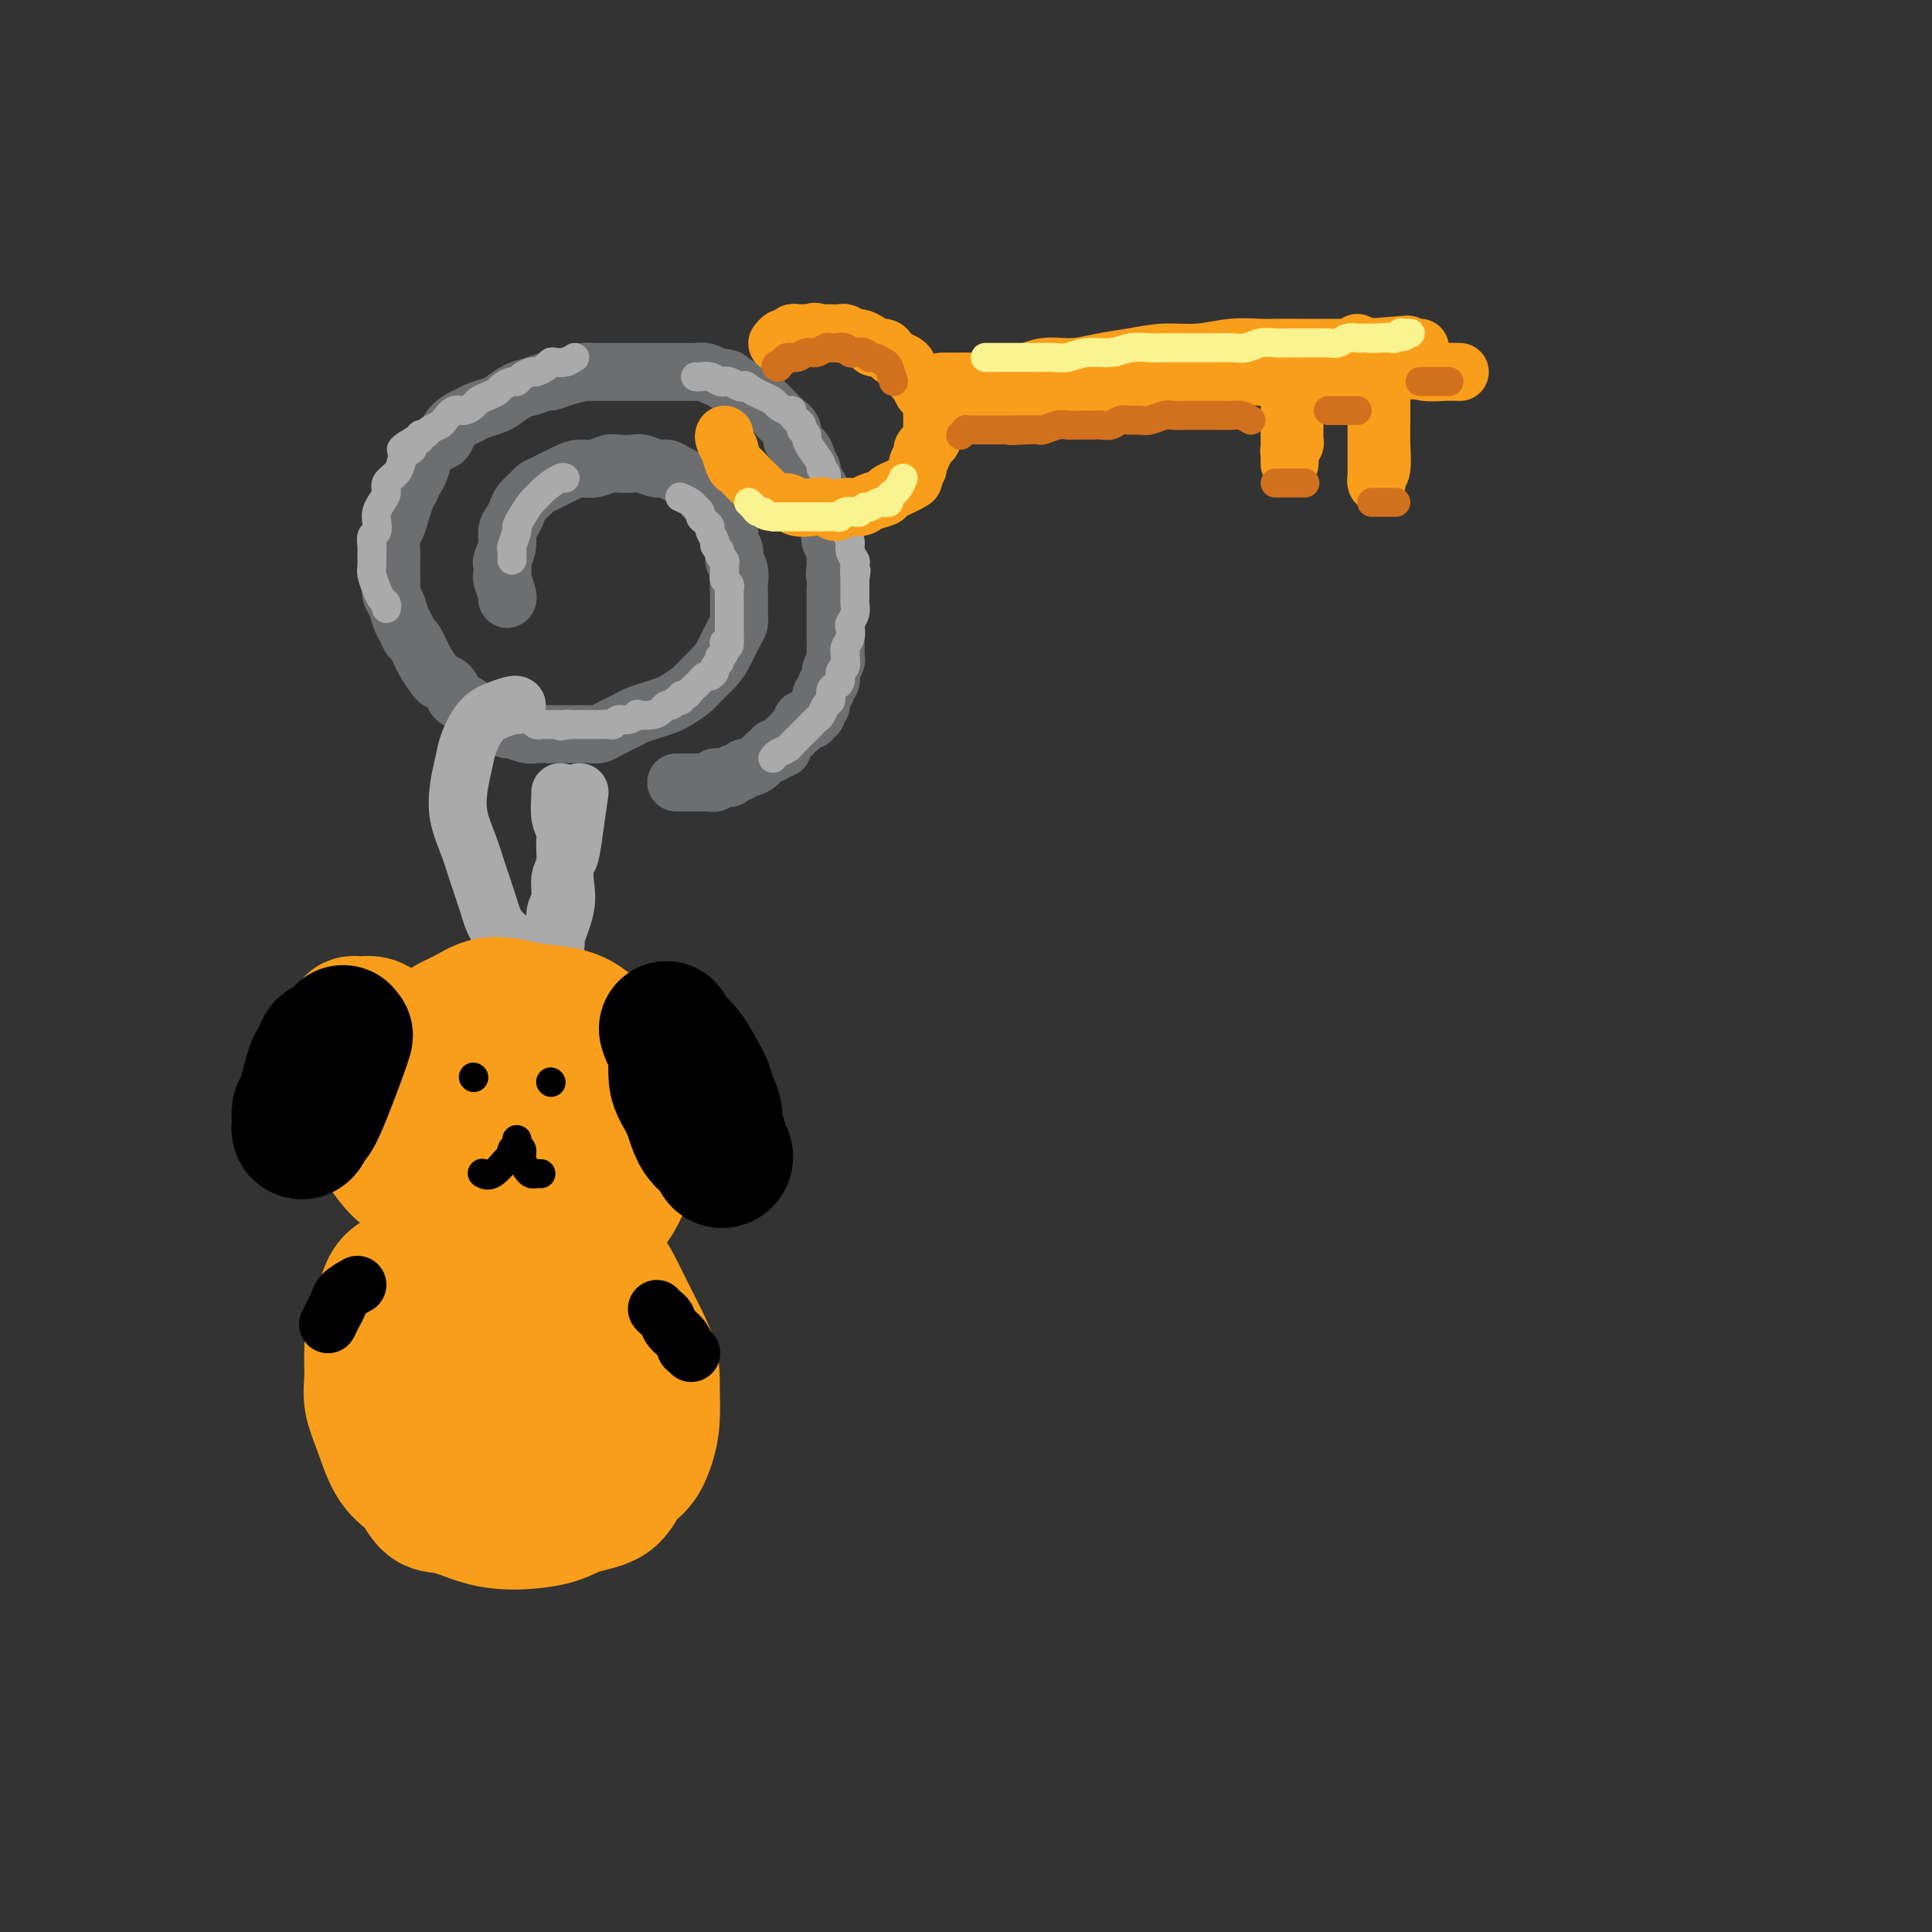 <svg viewBox='0 0 400 400' version='1.1' xmlns='http://www.w3.org/2000/svg' xmlns:xlink='http://www.w3.org/1999/xlink'><rect x="0" y="0" width="400" height="400" fill="#333333" stroke="none"/><g fill='none' stroke='rgb(109,110,112)' stroke-width='12' stroke-linecap='round' stroke-linejoin='round'><path d='M105,124c0.113,-0.098 0.225,-0.196 0,-1c-0.225,-0.804 -0.788,-2.315 -1,-3c-0.212,-0.685 -0.072,-0.543 0,-1c0.072,-0.457 0.075,-1.512 0,-2c-0.075,-0.488 -0.227,-0.410 0,-1c0.227,-0.590 0.833,-1.849 1,-3c0.167,-1.151 -0.106,-2.196 0,-3c0.106,-0.804 0.591,-1.367 1,-2c0.409,-0.633 0.741,-1.334 1,-2c0.259,-0.666 0.446,-1.295 1,-2c0.554,-0.705 1.474,-1.485 2,-2c0.526,-0.515 0.657,-0.764 1,-1c0.343,-0.236 0.897,-0.459 2,-1c1.103,-0.541 2.756,-1.399 4,-2c1.244,-0.601 2.081,-0.945 3,-1c0.919,-0.055 1.922,0.180 3,0c1.078,-0.180 2.232,-0.776 3,-1c0.768,-0.224 1.150,-0.075 2,0c0.850,0.075 2.167,0.076 3,0c0.833,-0.076 1.182,-0.228 2,0c0.818,0.228 2.107,0.835 3,1c0.893,0.165 1.391,-0.111 2,0c0.609,0.111 1.329,0.610 2,1c0.671,0.390 1.293,0.672 2,1c0.707,0.328 1.498,0.704 2,1c0.502,0.296 0.715,0.513 1,1c0.285,0.487 0.643,1.243 1,2'/><path d='M146,103c2.724,1.214 2.035,0.748 2,1c-0.035,0.252 0.583,1.222 1,2c0.417,0.778 0.633,1.363 1,2c0.367,0.637 0.887,1.324 1,2c0.113,0.676 -0.180,1.340 0,2c0.180,0.660 0.833,1.318 1,2c0.167,0.682 -0.151,1.390 0,2c0.151,0.610 0.772,1.122 1,2c0.228,0.878 0.062,2.123 0,3c-0.062,0.877 -0.019,1.388 0,2c0.019,0.612 0.013,1.325 0,2c-0.013,0.675 -0.033,1.310 0,2c0.033,0.690 0.118,1.434 0,2c-0.118,0.566 -0.439,0.952 -1,2c-0.561,1.048 -1.362,2.757 -2,4c-0.638,1.243 -1.115,2.021 -2,3c-0.885,0.979 -2.179,2.160 -3,3c-0.821,0.840 -1.168,1.338 -2,2c-0.832,0.662 -2.148,1.487 -3,2c-0.852,0.513 -1.239,0.715 -2,1c-0.761,0.285 -1.894,0.654 -3,1c-1.106,0.346 -2.183,0.671 -3,1c-0.817,0.329 -1.372,0.663 -2,1c-0.628,0.337 -1.327,0.679 -2,1c-0.673,0.321 -1.320,0.622 -2,1c-0.680,0.378 -1.392,0.833 -2,1c-0.608,0.167 -1.111,0.045 -2,0c-0.889,-0.045 -2.162,-0.012 -3,0c-0.838,0.012 -1.239,0.003 -2,0c-0.761,-0.003 -1.880,-0.002 -3,0'/><path d='M114,152c-2.152,-0.017 -2.531,-0.060 -3,0c-0.469,0.060 -1.028,0.222 -2,0c-0.972,-0.222 -2.359,-0.830 -3,-1c-0.641,-0.170 -0.538,0.096 -1,0c-0.462,-0.096 -1.488,-0.554 -2,-1c-0.512,-0.446 -0.508,-0.879 -1,-1c-0.492,-0.121 -1.480,0.071 -2,0c-0.520,-0.071 -0.572,-0.404 -1,-1c-0.428,-0.596 -1.232,-1.455 -2,-2c-0.768,-0.545 -1.500,-0.775 -2,-1c-0.500,-0.225 -0.767,-0.446 -1,-1c-0.233,-0.554 -0.433,-1.441 -1,-2c-0.567,-0.559 -1.500,-0.789 -2,-1c-0.500,-0.211 -0.568,-0.402 -1,-1c-0.432,-0.598 -1.229,-1.601 -2,-3c-0.771,-1.399 -1.516,-3.194 -2,-4c-0.484,-0.806 -0.708,-0.625 -1,-1c-0.292,-0.375 -0.653,-1.308 -1,-2c-0.347,-0.692 -0.682,-1.143 -1,-2c-0.318,-0.857 -0.621,-2.120 -1,-3c-0.379,-0.880 -0.833,-1.375 -1,-2c-0.167,-0.625 -0.045,-1.379 0,-2c0.045,-0.621 0.015,-1.110 0,-2c-0.015,-0.890 -0.015,-2.181 0,-3c0.015,-0.819 0.046,-1.168 0,-2c-0.046,-0.832 -0.167,-2.148 0,-3c0.167,-0.852 0.622,-1.239 1,-2c0.378,-0.761 0.679,-1.897 1,-3c0.321,-1.103 0.663,-2.172 1,-3c0.337,-0.828 0.668,-1.414 1,-2'/><path d='M85,101c0.794,-1.919 0.780,-1.718 1,-2c0.220,-0.282 0.674,-1.048 1,-2c0.326,-0.952 0.524,-2.090 1,-3c0.476,-0.910 1.230,-1.592 2,-2c0.770,-0.408 1.556,-0.543 2,-1c0.444,-0.457 0.546,-1.236 1,-2c0.454,-0.764 1.262,-1.513 2,-2c0.738,-0.487 1.408,-0.712 2,-1c0.592,-0.288 1.105,-0.640 2,-1c0.895,-0.360 2.170,-0.727 3,-1c0.830,-0.273 1.215,-0.451 2,-1c0.785,-0.549 1.969,-1.470 3,-2c1.031,-0.530 1.908,-0.667 3,-1c1.092,-0.333 2.397,-0.860 3,-1c0.603,-0.140 0.503,0.106 1,0c0.497,-0.106 1.590,-0.564 3,-1c1.410,-0.436 3.135,-0.849 4,-1c0.865,-0.151 0.869,-0.041 1,0c0.131,0.041 0.390,0.011 1,0c0.610,-0.011 1.570,-0.003 2,0c0.430,0.003 0.331,0.001 1,0c0.669,-0.001 2.105,-0.000 3,0c0.895,0.000 1.247,0.000 2,0c0.753,-0.000 1.906,-0.000 3,0c1.094,0.000 2.127,0.000 3,0c0.873,-0.000 1.585,-0.001 2,0c0.415,0.001 0.534,0.003 1,0c0.466,-0.003 1.280,-0.011 2,0c0.720,0.011 1.348,0.041 2,0c0.652,-0.041 1.329,-0.155 2,0c0.671,0.155 1.335,0.577 2,1'/><path d='M148,78c4.595,0.394 2.583,0.879 2,1c-0.583,0.121 0.263,-0.122 1,0c0.737,0.122 1.363,0.610 2,1c0.637,0.390 1.284,0.682 2,1c0.716,0.318 1.502,0.663 2,1c0.498,0.337 0.710,0.667 1,1c0.290,0.333 0.660,0.670 1,1c0.340,0.330 0.650,0.655 1,1c0.350,0.345 0.741,0.711 1,1c0.259,0.289 0.385,0.501 1,1c0.615,0.499 1.719,1.285 2,2c0.281,0.715 -0.260,1.357 0,2c0.260,0.643 1.323,1.285 2,2c0.677,0.715 0.969,1.504 1,2c0.031,0.496 -0.198,0.700 0,1c0.198,0.300 0.823,0.697 1,1c0.177,0.303 -0.092,0.514 0,1c0.092,0.486 0.546,1.247 1,2c0.454,0.753 0.906,1.497 1,2c0.094,0.503 -0.172,0.764 0,1c0.172,0.236 0.782,0.448 1,1c0.218,0.552 0.045,1.443 0,2c-0.045,0.557 0.040,0.778 0,1c-0.040,0.222 -0.203,0.444 0,1c0.203,0.556 0.772,1.444 1,2c0.228,0.556 0.114,0.778 0,1c-0.114,0.222 -0.227,0.443 0,1c0.227,0.557 0.793,1.448 1,2c0.207,0.552 0.056,0.764 0,1c-0.056,0.236 -0.016,0.496 0,1c0.016,0.504 0.008,1.252 0,2'/><path d='M173,118c1.392,4.682 0.373,1.889 0,1c-0.373,-0.889 -0.100,0.128 0,1c0.100,0.872 0.027,1.600 0,2c-0.027,0.400 -0.007,0.474 0,1c0.007,0.526 0.002,1.506 0,2c-0.002,0.494 -0.001,0.502 0,1c0.001,0.498 0.000,1.485 0,2c-0.000,0.515 -0.000,0.558 0,1c0.000,0.442 0.001,1.284 0,2c-0.001,0.716 -0.004,1.308 0,2c0.004,0.692 0.016,1.485 0,2c-0.016,0.515 -0.061,0.754 0,1c0.061,0.246 0.228,0.500 0,1c-0.228,0.500 -0.850,1.246 -1,2c-0.150,0.754 0.171,1.515 0,2c-0.171,0.485 -0.834,0.693 -1,1c-0.166,0.307 0.167,0.713 0,1c-0.167,0.287 -0.833,0.454 -1,1c-0.167,0.546 0.166,1.471 0,2c-0.166,0.529 -0.832,0.664 -1,1c-0.168,0.336 0.161,0.874 0,1c-0.161,0.126 -0.813,-0.159 -1,0c-0.187,0.159 0.091,0.763 0,1c-0.091,0.237 -0.550,0.106 -1,0c-0.450,-0.106 -0.890,-0.187 -1,0c-0.110,0.187 0.111,0.641 0,1c-0.111,0.359 -0.555,0.621 -1,1c-0.445,0.379 -0.893,0.875 -1,1c-0.107,0.125 0.125,-0.120 0,0c-0.125,0.120 -0.607,0.606 -1,1c-0.393,0.394 -0.696,0.697 -1,1'/><path d='M162,154c-1.194,1.459 -0.179,1.107 0,1c0.179,-0.107 -0.480,0.030 -1,0c-0.520,-0.030 -0.903,-0.228 -1,0c-0.097,0.228 0.090,0.883 0,1c-0.090,0.117 -0.458,-0.304 -1,0c-0.542,0.304 -1.258,1.334 -2,2c-0.742,0.666 -1.509,0.967 -2,1c-0.491,0.033 -0.705,-0.201 -1,0c-0.295,0.201 -0.671,0.838 -1,1c-0.329,0.162 -0.613,-0.153 -1,0c-0.387,0.153 -0.878,0.772 -1,1c-0.122,0.228 0.126,0.065 0,0c-0.126,-0.065 -0.625,-0.031 -1,0c-0.375,0.031 -0.626,0.061 -1,0c-0.374,-0.061 -0.870,-0.212 -1,0c-0.130,0.212 0.106,0.789 0,1c-0.106,0.211 -0.553,0.057 -1,0c-0.447,-0.057 -0.893,-0.015 -1,0c-0.107,0.015 0.126,0.004 0,0c-0.126,-0.004 -0.611,-0.001 -1,0c-0.389,0.001 -0.682,0.000 -1,0c-0.318,-0.000 -0.660,-0.000 -1,0c-0.340,0.000 -0.679,0.000 -1,0c-0.321,-0.000 -0.625,-0.000 -1,0c-0.375,0.000 -0.821,0.000 -1,0c-0.179,-0.000 -0.089,-0.000 0,0'/></g>
<g fill='none' stroke='rgb(170,170,170)' stroke-width='6' stroke-linecap='round' stroke-linejoin='round'><path d='M106,116c0.031,-0.818 0.063,-1.635 0,-2c-0.063,-0.365 -0.220,-0.276 0,-1c0.220,-0.724 0.818,-2.259 1,-3c0.182,-0.741 -0.052,-0.687 0,-1c0.052,-0.313 0.388,-0.991 1,-2c0.612,-1.009 1.498,-2.347 2,-3c0.502,-0.653 0.618,-0.620 1,-1c0.382,-0.380 1.030,-1.174 2,-2c0.970,-0.826 2.261,-1.684 3,-2c0.739,-0.316 0.925,-0.090 1,0c0.075,0.090 0.037,0.045 0,0'/><path d='M141,103c-0.205,-0.089 -0.409,-0.179 0,0c0.409,0.179 1.433,0.625 2,1c0.567,0.375 0.678,0.678 1,1c0.322,0.322 0.856,0.663 1,1c0.144,0.337 -0.101,0.672 0,1c0.101,0.328 0.548,0.651 1,1c0.452,0.349 0.910,0.723 1,1c0.090,0.277 -0.187,0.455 0,1c0.187,0.545 0.839,1.456 1,2c0.161,0.544 -0.167,0.722 0,1c0.167,0.278 0.830,0.656 1,1c0.170,0.344 -0.152,0.656 0,1c0.152,0.344 0.776,0.722 1,1c0.224,0.278 0.046,0.456 0,1c-0.046,0.544 0.040,1.456 0,2c-0.040,0.544 -0.207,0.722 0,1c0.207,0.278 0.788,0.656 1,1c0.212,0.344 0.057,0.654 0,1c-0.057,0.346 -0.015,0.726 0,1c0.015,0.274 0.004,0.440 0,1c-0.004,0.560 -0.001,1.512 0,2c0.001,0.488 0.000,0.512 0,1c-0.000,0.488 -0.000,1.440 0,2c0.000,0.560 0.000,0.728 0,1c-0.000,0.272 -0.000,0.649 0,1c0.000,0.351 0.000,0.675 0,1'/><path d='M151,132c0.220,3.212 -0.730,1.242 -1,1c-0.270,-0.242 0.139,1.244 0,2c-0.139,0.756 -0.825,0.781 -1,1c-0.175,0.219 0.160,0.632 0,1c-0.160,0.368 -0.816,0.690 -1,1c-0.184,0.310 0.106,0.608 0,1c-0.106,0.392 -0.606,0.878 -1,1c-0.394,0.122 -0.683,-0.121 -1,0c-0.317,0.121 -0.663,0.606 -1,1c-0.337,0.394 -0.664,0.698 -1,1c-0.336,0.302 -0.682,0.602 -1,1c-0.318,0.398 -0.610,0.895 -1,1c-0.390,0.105 -0.878,-0.183 -1,0c-0.122,0.183 0.122,0.836 0,1c-0.122,0.164 -0.612,-0.163 -1,0c-0.388,0.163 -0.676,0.814 -1,1c-0.324,0.186 -0.684,-0.095 -1,0c-0.316,0.095 -0.588,0.565 -1,1c-0.412,0.435 -0.965,0.833 -2,1c-1.035,0.167 -2.554,0.101 -3,0c-0.446,-0.101 0.180,-0.237 0,0c-0.180,0.237 -1.165,0.848 -2,1c-0.835,0.152 -1.519,-0.155 -2,0c-0.481,0.155 -0.758,0.774 -1,1c-0.242,0.226 -0.450,0.061 -1,0c-0.550,-0.061 -1.443,-0.016 -2,0c-0.557,0.016 -0.779,0.004 -1,0c-0.221,-0.004 -0.441,-0.001 -1,0c-0.559,0.001 -1.458,0.000 -2,0c-0.542,-0.000 -0.726,-0.000 -1,0c-0.274,0.000 -0.637,0.000 -1,0'/><path d='M118,150c-3.488,0.619 -1.708,0.166 -1,0c0.708,-0.166 0.344,-0.044 0,0c-0.344,0.044 -0.667,0.012 -1,0c-0.333,-0.012 -0.677,-0.003 -1,0c-0.323,0.003 -0.627,0.001 -1,0c-0.373,-0.001 -0.817,-0.001 -1,0c-0.183,0.001 -0.104,0.001 0,0c0.104,-0.001 0.234,-0.004 0,0c-0.234,0.004 -0.833,0.015 -1,0c-0.167,-0.015 0.099,-0.057 0,0c-0.099,0.057 -0.563,0.211 -1,0c-0.437,-0.211 -0.849,-0.788 -1,-1c-0.151,-0.212 -0.043,-0.061 0,0c0.043,0.061 0.022,0.030 0,0'/><path d='M119,74c-0.645,0.417 -1.290,0.834 -2,1c-0.710,0.166 -1.485,0.082 -2,0c-0.515,-0.082 -0.772,-0.163 -1,0c-0.228,0.163 -0.429,0.569 -1,1c-0.571,0.431 -1.514,0.885 -2,1c-0.486,0.115 -0.515,-0.110 -1,0c-0.485,0.110 -1.424,0.554 -2,1c-0.576,0.446 -0.787,0.893 -1,1c-0.213,0.107 -0.428,-0.126 -1,0c-0.572,0.126 -1.500,0.611 -2,1c-0.500,0.389 -0.571,0.683 -1,1c-0.429,0.317 -1.217,0.658 -2,1c-0.783,0.342 -1.562,0.687 -2,1c-0.438,0.313 -0.536,0.595 -1,1c-0.464,0.405 -1.294,0.934 -2,1c-0.706,0.066 -1.288,-0.332 -2,0c-0.712,0.332 -1.554,1.394 -2,2c-0.446,0.606 -0.497,0.754 -1,1c-0.503,0.246 -1.458,0.588 -2,1c-0.542,0.412 -0.671,0.894 -1,1c-0.329,0.106 -0.858,-0.164 -1,0c-0.142,0.164 0.102,0.761 0,1c-0.102,0.239 -0.551,0.119 -1,0'/><path d='M86,91c-5.285,3.048 -1.998,2.168 -1,2c0.998,-0.168 -0.292,0.378 -1,1c-0.708,0.622 -0.833,1.321 -1,2c-0.167,0.679 -0.374,1.337 -1,2c-0.626,0.663 -1.671,1.332 -2,2c-0.329,0.668 0.056,1.335 0,2c-0.056,0.665 -0.555,1.329 -1,2c-0.445,0.671 -0.837,1.349 -1,2c-0.163,0.651 -0.096,1.277 0,2c0.096,0.723 0.222,1.545 0,2c-0.222,0.455 -0.792,0.544 -1,1c-0.208,0.456 -0.053,1.281 0,2c0.053,0.719 0.003,1.334 0,2c-0.003,0.666 0.042,1.382 0,2c-0.042,0.618 -0.169,1.136 0,2c0.169,0.864 0.634,2.074 1,3c0.366,0.926 0.634,1.568 1,2c0.366,0.432 0.829,0.655 1,1c0.171,0.345 0.049,0.813 0,1c-0.049,0.187 -0.024,0.094 0,0'/><path d='M160,157c0.220,-0.333 0.440,-0.667 1,-1c0.560,-0.333 1.459,-0.667 2,-1c0.541,-0.333 0.722,-0.667 1,-1c0.278,-0.333 0.652,-0.667 1,-1c0.348,-0.333 0.671,-0.666 1,-1c0.329,-0.334 0.665,-0.671 1,-1c0.335,-0.329 0.668,-0.650 1,-1c0.332,-0.350 0.663,-0.727 1,-1c0.337,-0.273 0.682,-0.440 1,-1c0.318,-0.560 0.611,-1.511 1,-2c0.389,-0.489 0.874,-0.516 1,-1c0.126,-0.484 -0.106,-1.424 0,-2c0.106,-0.576 0.550,-0.788 1,-1c0.450,-0.212 0.905,-0.424 1,-1c0.095,-0.576 -0.172,-1.516 0,-2c0.172,-0.484 0.782,-0.514 1,-1c0.218,-0.486 0.045,-1.430 0,-2c-0.045,-0.570 0.040,-0.768 0,-1c-0.040,-0.232 -0.203,-0.499 0,-1c0.203,-0.501 0.772,-1.237 1,-2c0.228,-0.763 0.114,-1.551 0,-2c-0.114,-0.449 -0.227,-0.557 0,-1c0.227,-0.443 0.793,-1.221 1,-2c0.207,-0.779 0.056,-1.559 0,-2c-0.056,-0.441 -0.015,-0.542 0,-1c0.015,-0.458 0.004,-1.274 0,-2c-0.004,-0.726 -0.002,-1.363 0,-2'/><path d='M177,120c0.469,-3.363 0.141,-1.271 0,-1c-0.141,0.271 -0.094,-1.279 0,-2c0.094,-0.721 0.236,-0.612 0,-1c-0.236,-0.388 -0.851,-1.274 -1,-2c-0.149,-0.726 0.166,-1.293 0,-2c-0.166,-0.707 -0.814,-1.556 -1,-2c-0.186,-0.444 0.091,-0.485 0,-1c-0.091,-0.515 -0.550,-1.504 -1,-2c-0.450,-0.496 -0.891,-0.499 -1,-1c-0.109,-0.501 0.116,-1.500 0,-2c-0.116,-0.500 -0.571,-0.502 -1,-1c-0.429,-0.498 -0.831,-1.494 -1,-2c-0.169,-0.506 -0.104,-0.523 0,-1c0.104,-0.477 0.248,-1.413 0,-2c-0.248,-0.587 -0.889,-0.825 -1,-1c-0.111,-0.175 0.306,-0.285 0,-1c-0.306,-0.715 -1.336,-2.033 -2,-3c-0.664,-0.967 -0.962,-1.583 -1,-2c-0.038,-0.417 0.183,-0.637 0,-1c-0.183,-0.363 -0.771,-0.871 -1,-1c-0.229,-0.129 -0.099,0.119 0,0c0.099,-0.119 0.168,-0.605 0,-1c-0.168,-0.395 -0.574,-0.697 -1,-1c-0.426,-0.303 -0.873,-0.606 -1,-1c-0.127,-0.394 0.065,-0.879 0,-1c-0.065,-0.121 -0.388,0.122 -1,0c-0.612,-0.122 -1.515,-0.610 -2,-1c-0.485,-0.390 -0.554,-0.682 -1,-1c-0.446,-0.318 -1.270,-0.662 -2,-1c-0.730,-0.338 -1.365,-0.669 -2,-1'/><path d='M156,81c-2.123,-1.635 -1.930,-1.222 -2,-1c-0.070,0.222 -0.403,0.252 -1,0c-0.597,-0.252 -1.459,-0.785 -2,-1c-0.541,-0.215 -0.762,-0.110 -1,0c-0.238,0.110 -0.495,0.226 -1,0c-0.505,-0.226 -1.260,-0.793 -2,-1c-0.740,-0.207 -1.466,-0.056 -2,0c-0.534,0.056 -0.874,0.015 -1,0c-0.126,-0.015 -0.036,-0.004 0,0c0.036,0.004 0.018,0.002 0,0'/></g>
<g fill='none' stroke='rgb(249,158,27)' stroke-width='12' stroke-linecap='round' stroke-linejoin='round'><path d='M150,90c-0.120,0.173 -0.241,0.346 0,1c0.241,0.654 0.842,1.790 1,2c0.158,0.210 -0.128,-0.506 0,0c0.128,0.506 0.668,2.233 1,3c0.332,0.767 0.455,0.572 1,1c0.545,0.428 1.511,1.478 2,2c0.489,0.522 0.501,0.517 1,1c0.499,0.483 1.484,1.454 2,2c0.516,0.546 0.564,0.669 1,1c0.436,0.331 1.261,0.872 2,1c0.739,0.128 1.391,-0.157 2,0c0.609,0.157 1.173,0.756 2,1c0.827,0.244 1.916,0.133 3,0c1.084,-0.133 2.162,-0.287 3,0c0.838,0.287 1.437,1.016 2,1c0.563,-0.016 1.092,-0.778 2,-1c0.908,-0.222 2.197,0.095 3,0c0.803,-0.095 1.121,-0.603 2,-1c0.879,-0.397 2.318,-0.684 3,-1c0.682,-0.316 0.607,-0.662 1,-1c0.393,-0.338 1.255,-0.668 2,-1c0.745,-0.332 1.372,-0.666 2,-1'/><path d='M188,100c1.708,-0.887 0.979,-0.605 1,-1c0.021,-0.395 0.793,-1.468 1,-2c0.207,-0.532 -0.151,-0.524 0,-1c0.151,-0.476 0.811,-1.437 1,-2c0.189,-0.563 -0.093,-0.727 0,-1c0.093,-0.273 0.561,-0.654 1,-1c0.439,-0.346 0.850,-0.656 1,-1c0.150,-0.344 0.040,-0.722 0,-1c-0.040,-0.278 -0.010,-0.454 0,-1c0.010,-0.546 -0.000,-1.460 0,-2c0.000,-0.540 0.011,-0.707 0,-1c-0.011,-0.293 -0.044,-0.712 0,-1c0.044,-0.288 0.167,-0.443 0,-1c-0.167,-0.557 -0.622,-1.515 -1,-2c-0.378,-0.485 -0.678,-0.497 -1,-1c-0.322,-0.503 -0.667,-1.497 -1,-2c-0.333,-0.503 -0.653,-0.516 -1,-1c-0.347,-0.484 -0.722,-1.440 -1,-2c-0.278,-0.560 -0.460,-0.724 -1,-1c-0.540,-0.276 -1.439,-0.665 -2,-1c-0.561,-0.335 -0.784,-0.616 -1,-1c-0.216,-0.384 -0.424,-0.873 -1,-1c-0.576,-0.127 -1.520,0.106 -2,0c-0.480,-0.106 -0.495,-0.550 -1,-1c-0.505,-0.450 -1.501,-0.905 -2,-1c-0.499,-0.095 -0.501,0.171 -1,0c-0.499,-0.171 -1.496,-0.778 -2,-1c-0.504,-0.222 -0.517,-0.060 -1,0c-0.483,0.060 -1.438,0.016 -2,0c-0.562,-0.016 -0.732,-0.005 -1,0c-0.268,0.005 -0.634,0.002 -1,0'/><path d='M170,69c-2.284,-0.619 -0.993,-0.167 -1,0c-0.007,0.167 -1.311,0.049 -2,0c-0.689,-0.049 -0.762,-0.028 -1,0c-0.238,0.028 -0.642,0.064 -1,0c-0.358,-0.064 -0.670,-0.227 -1,0c-0.330,0.227 -0.677,0.845 -1,1c-0.323,0.155 -0.623,-0.154 -1,0c-0.377,0.154 -0.832,0.772 -1,1c-0.168,0.228 -0.048,0.065 0,0c0.048,-0.065 0.024,-0.033 0,0'/><path d='M195,79c0.427,-0.001 0.854,-0.002 1,0c0.146,0.002 0.011,0.007 1,0c0.989,-0.007 3.102,-0.025 4,0c0.898,0.025 0.581,0.095 2,0c1.419,-0.095 4.576,-0.354 7,-1c2.424,-0.646 4.117,-1.680 6,-2c1.883,-0.320 3.958,0.073 6,0c2.042,-0.073 4.053,-0.612 6,-1c1.947,-0.388 3.830,-0.626 6,-1c2.170,-0.374 4.628,-0.885 7,-1c2.372,-0.115 4.657,0.165 7,0c2.343,-0.165 4.742,-0.776 7,-1c2.258,-0.224 4.375,-0.060 6,0c1.625,0.060 2.758,0.016 4,0c1.242,-0.016 2.595,-0.004 4,0c1.405,0.004 2.864,0.001 4,0c1.136,-0.001 1.951,-0.000 3,0c1.049,0.000 2.333,0.000 3,0c0.667,-0.000 0.718,-0.000 1,0c0.282,0.000 0.797,0.000 1,0c0.203,-0.000 0.096,-0.000 0,0c-0.096,0.000 -0.180,0.000 0,0c0.180,-0.000 0.623,-0.000 1,0c0.377,0.000 0.689,0.000 1,0'/><path d='M283,72c14.667,-1.167 7.333,-0.583 0,0'/><path d='M193,83c1.274,0.001 2.548,0.001 3,0c0.452,-0.001 0.081,-0.004 1,0c0.919,0.004 3.126,0.016 5,0c1.874,-0.016 3.413,-0.060 5,0c1.587,0.060 3.220,0.222 5,0c1.780,-0.222 3.706,-0.829 6,-1c2.294,-0.171 4.955,0.094 7,0c2.045,-0.094 3.473,-0.546 6,-1c2.527,-0.454 6.153,-0.910 8,-1c1.847,-0.090 1.913,0.186 3,0c1.087,-0.186 3.193,-0.834 5,-1c1.807,-0.166 3.315,0.152 5,0c1.685,-0.152 3.546,-0.773 5,-1c1.454,-0.227 2.500,-0.061 4,0c1.500,0.061 3.455,0.016 5,0c1.545,-0.016 2.680,-0.004 4,0c1.320,0.004 2.825,0.001 4,0c1.175,-0.001 2.020,-0.001 3,0c0.980,0.001 2.095,0.001 3,0c0.905,-0.001 1.601,-0.004 2,0c0.399,0.004 0.503,0.015 1,0c0.497,-0.015 1.387,-0.057 2,0c0.613,0.057 0.948,0.211 1,0c0.052,-0.211 -0.178,-0.788 0,-1c0.178,-0.212 0.765,-0.061 1,0c0.235,0.061 0.117,0.030 0,0'/><path d='M287,77c14.482,-0.924 3.688,-0.233 0,0c-3.688,0.233 -0.271,0.010 1,0c1.271,-0.010 0.397,0.193 0,0c-0.397,-0.193 -0.318,-0.784 0,-1c0.318,-0.216 0.873,-0.058 1,0c0.127,0.058 -0.176,0.016 0,0c0.176,-0.016 0.831,-0.004 1,0c0.169,0.004 -0.147,0.001 0,0c0.147,-0.001 0.756,-0.000 1,0c0.244,0.000 0.122,0.000 0,0'/><path d='M272,75c-0.227,0.186 -0.453,0.372 -1,1c-0.547,0.628 -1.414,1.698 -2,3c-0.586,1.302 -0.889,2.835 -1,4c-0.111,1.165 -0.029,1.961 0,3c0.029,1.039 0.004,2.320 0,3c-0.004,0.680 0.013,0.760 0,1c-0.013,0.240 -0.056,0.641 0,1c0.056,0.359 0.211,0.675 0,1c-0.211,0.325 -0.789,0.660 -1,1c-0.211,0.340 -0.057,0.686 0,1c0.057,0.314 0.015,0.597 0,1c-0.015,0.403 -0.004,0.926 0,1c0.004,0.074 0.001,-0.301 0,-1c-0.001,-0.699 -0.000,-1.721 0,-3c0.000,-1.279 0.000,-2.816 0,-4c-0.000,-1.184 -0.000,-2.016 0,-3c0.000,-0.984 0.000,-2.119 0,-3c-0.000,-0.881 -0.000,-1.506 0,-2c0.000,-0.494 0.000,-0.855 0,-1c-0.000,-0.145 -0.000,-0.072 0,0'/><path d='M285,82c0.000,1.009 0.000,2.018 0,3c-0.000,0.982 -0.000,1.936 0,3c0.000,1.064 0.000,2.239 0,3c-0.000,0.761 -0.000,1.107 0,2c0.000,0.893 0.000,2.331 0,3c-0.000,0.669 -0.001,0.569 0,1c0.001,0.431 0.004,1.394 0,2c-0.004,0.606 -0.015,0.856 0,1c0.015,0.144 0.057,0.184 0,0c-0.057,-0.184 -0.211,-0.592 0,-1c0.211,-0.408 0.789,-0.817 1,-2c0.211,-1.183 0.057,-3.140 0,-5c-0.057,-1.860 -0.015,-3.622 0,-5c0.015,-1.378 0.004,-2.371 0,-3c-0.004,-0.629 -0.001,-0.894 0,-1c0.001,-0.106 0.001,-0.053 0,0'/><path d='M283,76c0.179,-0.008 0.357,-0.016 1,0c0.643,0.016 1.749,0.057 3,0c1.251,-0.057 2.647,-0.211 4,0c1.353,0.211 2.662,0.789 4,1c1.338,0.211 2.707,0.057 4,0c1.293,-0.057 2.512,-0.016 3,0c0.488,0.016 0.244,0.008 0,0'/><path d='M281,71c1.035,0.423 2.071,0.845 3,1c0.929,0.155 1.752,0.041 3,0c1.248,-0.041 2.922,-0.011 4,0c1.078,0.011 1.559,0.003 2,0c0.441,-0.003 0.840,-0.001 1,0c0.160,0.001 0.080,0.000 0,0'/></g>
<g fill='none' stroke='rgb(210,113,29)' stroke-width='6' stroke-linecap='round' stroke-linejoin='round'><path d='M259,87c-0.705,-0.423 -1.409,-0.845 -2,-1c-0.591,-0.155 -1.067,-0.042 -2,0c-0.933,0.042 -2.323,0.011 -3,0c-0.677,-0.011 -0.642,-0.004 -1,0c-0.358,0.004 -1.111,0.005 -2,0c-0.889,-0.005 -1.915,-0.015 -3,0c-1.085,0.015 -2.230,0.057 -3,0c-0.770,-0.057 -1.165,-0.212 -2,0c-0.835,0.212 -2.110,0.793 -3,1c-0.890,0.207 -1.393,0.041 -2,0c-0.607,-0.041 -1.316,0.041 -2,0c-0.684,-0.041 -1.342,-0.207 -2,0c-0.658,0.207 -1.317,0.788 -2,1c-0.683,0.212 -1.389,0.056 -2,0c-0.611,-0.056 -1.127,-0.011 -2,0c-0.873,0.011 -2.103,-0.011 -3,0c-0.897,0.011 -1.461,0.055 -2,0c-0.539,-0.055 -1.052,-0.211 -2,0c-0.948,0.211 -2.332,0.788 -3,1c-0.668,0.212 -0.619,0.061 -1,0c-0.381,-0.061 -1.190,-0.030 -2,0'/><path d='M213,89c-7.230,0.309 -2.305,0.083 -1,0c1.305,-0.083 -1.011,-0.022 -2,0c-0.989,0.022 -0.651,0.006 -1,0c-0.349,-0.006 -1.385,-0.002 -2,0c-0.615,0.002 -0.808,0.000 -1,0c-0.192,-0.000 -0.381,-0.000 -1,0c-0.619,0.000 -1.667,-0.000 -2,0c-0.333,0.000 0.050,0.000 0,0c-0.050,-0.000 -0.534,-0.001 -1,0c-0.466,0.001 -0.913,0.004 -1,0c-0.087,-0.004 0.187,-0.015 0,0c-0.187,0.015 -0.834,0.056 -1,0c-0.166,-0.056 0.147,-0.207 0,0c-0.147,0.207 -0.756,0.774 -1,1c-0.244,0.226 -0.122,0.113 0,0'/><path d='M185,79c-0.363,-1.187 -0.726,-2.374 -1,-3c-0.274,-0.626 -0.458,-0.690 -1,-1c-0.542,-0.310 -1.441,-0.867 -2,-1c-0.559,-0.133 -0.779,0.157 -1,0c-0.221,-0.157 -0.444,-0.760 -1,-1c-0.556,-0.240 -1.444,-0.117 -2,0c-0.556,0.117 -0.778,0.226 -1,0c-0.222,-0.226 -0.444,-0.789 -1,-1c-0.556,-0.211 -1.447,-0.072 -2,0c-0.553,0.072 -0.767,0.076 -1,0c-0.233,-0.076 -0.486,-0.232 -1,0c-0.514,0.232 -1.290,0.850 -2,1c-0.710,0.150 -1.353,-0.170 -2,0c-0.647,0.170 -1.297,0.829 -2,1c-0.703,0.171 -1.458,-0.146 -2,0c-0.542,0.146 -0.869,0.756 -1,1c-0.131,0.244 -0.065,0.122 0,0'/><path d='M162,75c-1.933,0.689 -1.267,0.911 -1,1c0.267,0.089 0.133,0.044 0,0'/><path d='M275,85c2.000,0.000 4.000,0.000 5,0c1.000,0.000 1.000,0.000 1,0c0.000,0.000 0.000,0.000 0,0'/><path d='M294,79c0.392,0.000 0.785,0.000 1,0c0.215,0.000 0.254,0.000 1,0c0.746,0.000 2.201,0.000 3,0c0.799,0.000 0.943,0.000 1,0c0.057,0.000 0.029,0.000 0,0'/><path d='M264,100c0.679,0.000 1.357,0.000 2,0c0.643,0.000 1.250,0.000 2,0c0.750,0.000 1.643,0.000 2,0c0.357,0.000 0.179,0.000 0,0'/><path d='M284,104c0.649,0.000 1.298,0.000 2,0c0.702,0.000 1.458,-0.000 2,0c0.542,0.000 0.869,0.000 1,0c0.131,0.000 0.065,0.000 0,0'/></g>
<g fill='none' stroke='rgb(249,244,144)' stroke-width='6' stroke-linecap='round' stroke-linejoin='round'><path d='M187,99c-0.342,0.754 -0.684,1.508 -1,2c-0.316,0.492 -0.606,0.720 -1,1c-0.394,0.280 -0.892,0.610 -1,1c-0.108,0.390 0.175,0.841 0,1c-0.175,0.159 -0.806,0.028 -1,0c-0.194,-0.028 0.050,0.049 0,0c-0.050,-0.049 -0.394,-0.223 -1,0c-0.606,0.223 -1.476,0.843 -2,1c-0.524,0.157 -0.704,-0.150 -1,0c-0.296,0.150 -0.708,0.758 -1,1c-0.292,0.242 -0.463,0.117 -1,0c-0.537,-0.117 -1.438,-0.228 -2,0c-0.562,0.228 -0.783,0.793 -1,1c-0.217,0.207 -0.428,0.055 -1,0c-0.572,-0.055 -1.505,-0.015 -2,0c-0.495,0.015 -0.551,0.004 -1,0c-0.449,-0.004 -1.290,-0.001 -2,0c-0.710,0.001 -1.290,0.000 -2,0c-0.710,-0.000 -1.551,-0.000 -2,0c-0.449,0.000 -0.505,0.000 -1,0c-0.495,-0.000 -1.427,-0.000 -2,0c-0.573,0.000 -0.786,0.000 -1,0'/><path d='M160,107c-2.570,-0.238 -1.995,-0.835 -2,-1c-0.005,-0.165 -0.589,0.100 -1,0c-0.411,-0.100 -0.649,-0.565 -1,-1c-0.351,-0.435 -0.815,-0.838 -1,-1c-0.185,-0.162 -0.093,-0.081 0,0'/><path d='M204,74c0.266,0.000 0.531,0.000 1,0c0.469,-0.000 1.140,-0.000 2,0c0.860,0.000 1.909,0.001 3,0c1.091,-0.001 2.222,-0.004 3,0c0.778,0.004 1.201,0.016 2,0c0.799,-0.016 1.973,-0.061 3,0c1.027,0.061 1.905,0.226 3,0c1.095,-0.226 2.405,-0.845 4,-1c1.595,-0.155 3.475,0.155 5,0c1.525,-0.155 2.694,-0.774 4,-1c1.306,-0.226 2.750,-0.061 4,0c1.250,0.061 2.305,0.016 3,0c0.695,-0.016 1.029,-0.003 2,0c0.971,0.003 2.581,-0.003 4,0c1.419,0.003 2.649,0.015 4,0c1.351,-0.015 2.823,-0.057 4,0c1.177,0.057 2.059,0.211 3,0c0.941,-0.211 1.942,-0.789 3,-1c1.058,-0.211 2.174,-0.057 3,0c0.826,0.057 1.362,0.015 2,0c0.638,-0.015 1.378,-0.003 2,0c0.622,0.003 1.125,-0.003 2,0c0.875,0.003 2.122,0.015 3,0c0.878,-0.015 1.386,-0.057 2,0c0.614,0.057 1.333,0.211 2,0c0.667,-0.211 1.282,-0.789 2,-1c0.718,-0.211 1.539,-0.057 2,0c0.461,0.057 0.560,0.016 1,0c0.440,-0.016 1.220,-0.008 2,0'/><path d='M284,70c12.555,-0.618 3.941,-0.165 1,0c-2.941,0.165 -0.210,0.040 1,0c1.210,-0.040 0.897,0.003 1,0c0.103,-0.003 0.620,-0.053 1,0c0.380,0.053 0.623,0.210 1,0c0.377,-0.210 0.889,-0.788 1,-1c0.111,-0.212 -0.180,-0.057 0,0c0.180,0.057 0.832,0.015 1,0c0.168,-0.015 -0.147,-0.004 0,0c0.147,0.004 0.756,0.001 1,0c0.244,-0.001 0.122,-0.001 0,0'/></g>
<g fill='none' stroke='rgb(170,170,170)' stroke-width='12' stroke-linecap='round' stroke-linejoin='round'><path d='M107,146c-0.131,-0.092 -0.262,-0.184 -1,0c-0.738,0.184 -2.081,0.645 -3,1c-0.919,0.355 -1.412,0.603 -2,1c-0.588,0.397 -1.269,0.944 -2,2c-0.731,1.056 -1.510,2.623 -2,4c-0.490,1.377 -0.689,2.565 -1,4c-0.311,1.435 -0.732,3.117 -1,5c-0.268,1.883 -0.383,3.967 0,6c0.383,2.033 1.263,4.015 2,6c0.737,1.985 1.332,3.971 2,6c0.668,2.029 1.408,4.099 2,6c0.592,1.901 1.035,3.633 2,5c0.965,1.367 2.452,2.368 3,3c0.548,0.632 0.157,0.895 0,1c-0.157,0.105 -0.078,0.053 0,0'/><path d='M116,164c0.031,0.044 0.062,0.088 0,1c-0.062,0.912 -0.217,2.693 0,4c0.217,1.307 0.805,2.138 1,3c0.195,0.862 -0.004,1.753 0,3c0.004,1.247 0.212,2.851 0,4c-0.212,1.149 -0.845,1.844 -1,3c-0.155,1.156 0.169,2.772 0,4c-0.169,1.228 -0.830,2.069 -1,3c-0.170,0.931 0.151,1.952 0,3c-0.151,1.048 -0.772,2.123 -1,3c-0.228,0.877 -0.061,1.555 0,2c0.061,0.445 0.016,0.658 0,1c-0.016,0.342 -0.005,0.812 0,1c0.005,0.188 0.002,0.094 0,0'/><path d='M120,164c-0.339,2.315 -0.677,4.629 -1,7c-0.323,2.371 -0.630,4.797 -1,6c-0.370,1.203 -0.803,1.183 -1,2c-0.197,0.817 -0.158,2.470 0,4c0.158,1.530 0.435,2.935 0,5c-0.435,2.065 -1.581,4.788 -2,6c-0.419,1.212 -0.112,0.912 0,1c0.112,0.088 0.030,0.562 0,1c-0.030,0.438 -0.009,0.839 0,1c0.009,0.161 0.004,0.080 0,0'/></g>
<g fill='none' stroke='rgb(249,158,27)' stroke-width='28' stroke-linecap='round' stroke-linejoin='round'><path d='M100,248c-0.859,-1.235 -1.719,-2.471 -3,-5c-1.281,-2.529 -2.984,-6.353 -4,-8c-1.016,-1.647 -1.346,-1.118 -2,-2c-0.654,-0.882 -1.633,-3.174 -2,-5c-0.367,-1.826 -0.122,-3.185 0,-4c0.122,-0.815 0.121,-1.085 0,-2c-0.121,-0.915 -0.363,-2.474 0,-4c0.363,-1.526 1.329,-3.019 2,-4c0.671,-0.981 1.046,-1.451 2,-2c0.954,-0.549 2.488,-1.176 4,-2c1.512,-0.824 3.003,-1.844 5,-2c1.997,-0.156 4.501,0.550 7,1c2.499,0.450 4.991,0.642 7,1c2.009,0.358 3.533,0.882 5,2c1.467,1.118 2.878,2.831 4,4c1.122,1.169 1.955,1.796 3,3c1.045,1.204 2.303,2.986 3,5c0.697,2.014 0.835,4.261 1,6c0.165,1.739 0.359,2.970 0,5c-0.359,2.030 -1.271,4.859 -2,7c-0.729,2.141 -1.274,3.593 -2,5c-0.726,1.407 -1.634,2.769 -3,4c-1.366,1.231 -3.190,2.332 -5,3c-1.810,0.668 -3.607,0.903 -5,1c-1.393,0.097 -2.384,0.057 -4,0c-1.616,-0.057 -3.858,-0.131 -6,-1c-2.142,-0.869 -4.183,-2.534 -6,-4c-1.817,-1.466 -3.408,-2.733 -5,-4'/><path d='M94,246c-3.235,-2.492 -2.824,-4.222 -3,-6c-0.176,-1.778 -0.940,-3.605 -1,-5c-0.060,-1.395 0.584,-2.359 1,-3c0.416,-0.641 0.603,-0.957 1,-2c0.397,-1.043 1.006,-2.811 2,-4c0.994,-1.189 2.375,-1.800 4,-2c1.625,-0.200 3.493,0.010 5,0c1.507,-0.010 2.653,-0.240 4,0c1.347,0.240 2.895,0.948 4,2c1.105,1.052 1.767,2.446 2,4c0.233,1.554 0.035,3.268 0,5c-0.035,1.732 0.092,3.483 0,5c-0.092,1.517 -0.402,2.802 -1,4c-0.598,1.198 -1.484,2.311 -2,3c-0.516,0.689 -0.664,0.955 -1,1c-0.336,0.045 -0.861,-0.132 -1,0c-0.139,0.132 0.107,0.571 0,0c-0.107,-0.571 -0.567,-2.154 -1,-3c-0.433,-0.846 -0.838,-0.956 -1,-1c-0.162,-0.044 -0.081,-0.022 0,0'/><path d='M110,237c-1.545,-0.673 -3.089,-1.346 -4,-2c-0.911,-0.654 -1.188,-1.291 -2,-2c-0.812,-0.709 -2.157,-1.492 -3,-2c-0.843,-0.508 -1.183,-0.740 -2,-1c-0.817,-0.260 -2.109,-0.546 -3,-1c-0.891,-0.454 -1.380,-1.076 -3,-2c-1.620,-0.924 -4.372,-2.150 -6,-3c-1.628,-0.850 -2.132,-1.323 -3,-2c-0.868,-0.677 -2.101,-1.557 -3,-2c-0.899,-0.443 -1.463,-0.448 -2,-1c-0.537,-0.552 -1.048,-1.652 -2,-2c-0.952,-0.348 -2.346,0.057 -3,0c-0.654,-0.057 -0.568,-0.575 -1,-1c-0.432,-0.425 -1.382,-0.755 -2,-1c-0.618,-0.245 -0.904,-0.403 -1,0c-0.096,0.403 -0.003,1.369 0,2c0.003,0.631 -0.083,0.928 0,2c0.083,1.072 0.337,2.918 1,4c0.663,1.082 1.737,1.400 3,2c1.263,0.600 2.717,1.481 4,2c1.283,0.519 2.395,0.675 4,1c1.605,0.325 3.701,0.818 5,1c1.299,0.182 1.800,0.052 2,0c0.200,-0.052 0.100,-0.026 0,0'/><path d='M125,223c0.562,-1.094 1.124,-2.188 2,-3c0.876,-0.812 2.066,-1.344 3,-2c0.934,-0.656 1.613,-1.438 2,-2c0.387,-0.562 0.481,-0.906 1,-1c0.519,-0.094 1.462,0.060 2,0c0.538,-0.060 0.672,-0.333 1,0c0.328,0.333 0.850,1.274 1,2c0.150,0.726 -0.074,1.238 0,2c0.074,0.762 0.445,1.775 0,3c-0.445,1.225 -1.705,2.661 -3,4c-1.295,1.339 -2.624,2.579 -4,4c-1.376,1.421 -2.800,3.022 -4,4c-1.200,0.978 -2.177,1.334 -3,2c-0.823,0.666 -1.491,1.641 -2,2c-0.509,0.359 -0.860,0.103 -1,0c-0.140,-0.103 -0.070,-0.051 0,0'/><path d='M91,218c-1.534,-0.221 -3.068,-0.441 -4,-1c-0.932,-0.559 -1.262,-1.456 -2,-2c-0.738,-0.544 -1.885,-0.734 -3,-1c-1.115,-0.266 -2.198,-0.608 -3,-1c-0.802,-0.392 -1.325,-0.834 -2,-1c-0.675,-0.166 -1.504,-0.055 -2,0c-0.496,0.055 -0.658,0.054 -1,0c-0.342,-0.054 -0.864,-0.163 -1,0c-0.136,0.163 0.112,0.596 0,1c-0.112,0.404 -0.585,0.779 -1,1c-0.415,0.221 -0.772,0.287 -1,1c-0.228,0.713 -0.327,2.074 0,4c0.327,1.926 1.078,4.416 2,7c0.922,2.584 2.013,5.263 3,7c0.987,1.737 1.869,2.531 3,4c1.131,1.469 2.512,3.613 4,5c1.488,1.387 3.082,2.018 4,3c0.918,0.982 1.160,2.316 2,3c0.840,0.684 2.277,0.720 3,1c0.723,0.280 0.733,0.806 1,1c0.267,0.194 0.791,0.055 1,0c0.209,-0.055 0.105,-0.028 0,0'/><path d='M103,247c-0.699,0.244 -1.397,0.489 -2,1c-0.603,0.511 -1.110,1.290 -2,2c-0.890,0.710 -2.162,1.352 -3,2c-0.838,0.648 -1.243,1.304 -2,2c-0.757,0.696 -1.865,1.433 -3,2c-1.135,0.567 -2.297,0.966 -3,2c-0.703,1.034 -0.949,2.704 -2,4c-1.051,1.296 -2.908,2.219 -4,3c-1.092,0.781 -1.418,1.421 -2,3c-0.582,1.579 -1.418,4.096 -2,6c-0.582,1.904 -0.908,3.195 -1,5c-0.092,1.805 0.051,4.123 0,6c-0.051,1.877 -0.296,3.312 0,5c0.296,1.688 1.133,3.627 2,6c0.867,2.373 1.764,5.178 3,7c1.236,1.822 2.812,2.660 4,4c1.188,1.340 1.989,3.183 3,4c1.011,0.817 2.234,0.609 4,1c1.766,0.391 4.077,1.380 6,2c1.923,0.620 3.460,0.870 5,1c1.540,0.130 3.083,0.141 5,0c1.917,-0.141 4.208,-0.435 6,-1c1.792,-0.565 3.086,-1.403 5,-2c1.914,-0.597 4.450,-0.954 6,-2c1.550,-1.046 2.114,-2.780 3,-4c0.886,-1.220 2.093,-1.925 3,-3c0.907,-1.075 1.513,-2.520 2,-4c0.487,-1.480 0.853,-2.994 1,-5c0.147,-2.006 0.073,-4.503 0,-7'/><path d='M135,287c0.209,-4.124 -0.768,-6.433 -2,-9c-1.232,-2.567 -2.719,-5.392 -4,-8c-1.281,-2.608 -2.354,-5.000 -4,-7c-1.646,-2.000 -3.863,-3.608 -6,-5c-2.137,-1.392 -4.194,-2.568 -6,-3c-1.806,-0.432 -3.361,-0.121 -5,0c-1.639,0.121 -3.362,0.051 -5,0c-1.638,-0.051 -3.193,-0.084 -5,1c-1.807,1.084 -3.867,3.285 -6,5c-2.133,1.715 -4.339,2.945 -6,5c-1.661,2.055 -2.778,4.935 -3,8c-0.222,3.065 0.450,6.313 1,9c0.550,2.687 0.979,4.812 2,7c1.021,2.188 2.636,4.438 4,6c1.364,1.562 2.478,2.435 4,3c1.522,0.565 3.453,0.821 5,1c1.547,0.179 2.711,0.279 4,0c1.289,-0.279 2.705,-0.938 4,-2c1.295,-1.062 2.471,-2.526 4,-3c1.529,-0.474 3.412,0.041 4,-4c0.588,-4.041 -0.120,-12.638 -1,-17c-0.880,-4.362 -1.932,-4.490 -3,-5c-1.068,-0.510 -2.152,-1.403 -3,-2c-0.848,-0.597 -1.460,-0.897 -2,-1c-0.540,-0.103 -1.009,-0.008 -2,1c-0.991,1.008 -2.503,2.930 -4,5c-1.497,2.070 -2.980,4.288 -4,7c-1.020,2.712 -1.577,5.918 -2,8c-0.423,2.082 -0.711,3.041 -1,4'/><path d='M93,291c-0.905,3.376 0.332,2.316 1,2c0.668,-0.316 0.767,0.111 1,0c0.233,-0.111 0.601,-0.761 1,-1c0.399,-0.239 0.828,-0.068 1,0c0.172,0.068 0.086,0.034 0,0'/><path d='M100,294c0.299,-0.028 0.598,-0.055 1,0c0.402,0.055 0.906,0.193 2,0c1.094,-0.193 2.776,-0.718 4,-1c1.224,-0.282 1.988,-0.323 3,-1c1.012,-0.677 2.273,-1.990 3,-3c0.727,-1.010 0.922,-1.717 1,-2c0.078,-0.283 0.039,-0.141 0,0'/></g>
<g fill='none' stroke='rgb(0,0,0)' stroke-width='28' stroke-linecap='round' stroke-linejoin='round'><path d='M138,213c0.167,0.646 0.335,1.292 1,2c0.665,0.708 1.828,1.477 3,3c1.172,1.523 2.351,3.801 3,5c0.649,1.199 0.766,1.318 1,2c0.234,0.682 0.583,1.927 1,3c0.417,1.073 0.900,1.975 1,3c0.100,1.025 -0.182,2.173 0,3c0.182,0.827 0.830,1.333 1,2c0.170,0.667 -0.138,1.494 0,2c0.138,0.506 0.721,0.693 1,1c0.279,0.307 0.255,0.736 0,1c-0.255,0.264 -0.740,0.363 -1,0c-0.260,-0.363 -0.294,-1.187 -1,-2c-0.706,-0.813 -2.084,-1.614 -3,-3c-0.916,-1.386 -1.370,-3.356 -2,-5c-0.630,-1.644 -1.437,-2.962 -2,-4c-0.563,-1.038 -0.883,-1.795 -1,-3c-0.117,-1.205 -0.031,-2.859 0,-4c0.031,-1.141 0.008,-1.769 0,-2c-0.008,-0.231 -0.002,-0.066 0,0c0.002,0.066 0.001,0.033 0,0'/><path d='M69,217c-0.748,-0.363 -1.497,-0.726 -2,0c-0.503,0.726 -0.762,2.541 -1,3c-0.238,0.459 -0.456,-0.438 -1,1c-0.544,1.438 -1.415,5.212 -2,7c-0.585,1.788 -0.886,1.592 -1,2c-0.114,0.408 -0.042,1.422 0,2c0.042,0.578 0.052,0.721 0,1c-0.052,0.279 -0.167,0.696 0,1c0.167,0.304 0.615,0.496 1,0c0.385,-0.496 0.706,-1.682 1,-2c0.294,-0.318 0.562,0.230 2,-3c1.438,-3.230 4.045,-10.237 5,-13c0.955,-2.763 0.257,-1.282 0,-1c-0.257,0.282 -0.073,-0.634 0,-1c0.073,-0.366 0.037,-0.183 0,0'/></g>
<g fill='none' stroke='rgb(0,0,0)' stroke-width='6' stroke-linecap='round' stroke-linejoin='round'><path d='M98,223c0.000,0.000 0.100,0.100 0.1,0.1'/><path d='M114,224c0.000,0.000 0.100,0.100 0.1,0.1'/><path d='M100,243c-0.144,-0.085 -0.288,-0.169 0,0c0.288,0.169 1.009,0.593 2,0c0.991,-0.593 2.251,-2.201 3,-3c0.749,-0.799 0.985,-0.788 1,-1c0.015,-0.212 -0.192,-0.646 0,-1c0.192,-0.354 0.782,-0.628 1,-1c0.218,-0.372 0.062,-0.844 0,-1c-0.062,-0.156 -0.032,0.002 0,0c0.032,-0.002 0.064,-0.166 0,0c-0.064,0.166 -0.224,0.661 0,1c0.224,0.339 0.833,0.522 1,1c0.167,0.478 -0.109,1.253 0,2c0.109,0.747 0.604,1.468 1,2c0.396,0.532 0.694,0.874 1,1c0.306,0.126 0.621,0.034 1,0c0.379,-0.034 0.823,-0.010 1,0c0.177,0.010 0.089,0.005 0,0'/></g>
<g fill='none' stroke='rgb(0,0,0)' stroke-width='12' stroke-linecap='round' stroke-linejoin='round'><path d='M74,266c-1.177,0.663 -2.354,1.326 -3,2c-0.646,0.674 -0.762,1.357 -1,2c-0.238,0.643 -0.600,1.244 -1,2c-0.400,0.756 -0.838,1.665 -1,2c-0.162,0.335 -0.046,0.096 0,0c0.046,-0.096 0.023,-0.048 0,0'/><path d='M136,271c0.326,0.358 0.652,0.717 1,1c0.348,0.283 0.719,0.492 1,1c0.281,0.508 0.471,1.317 1,2c0.529,0.683 1.396,1.241 2,2c0.604,0.759 0.945,1.719 1,2c0.055,0.281 -0.178,-0.117 0,0c0.178,0.117 0.765,0.748 1,1c0.235,0.252 0.117,0.126 0,0'/></g>
</svg>